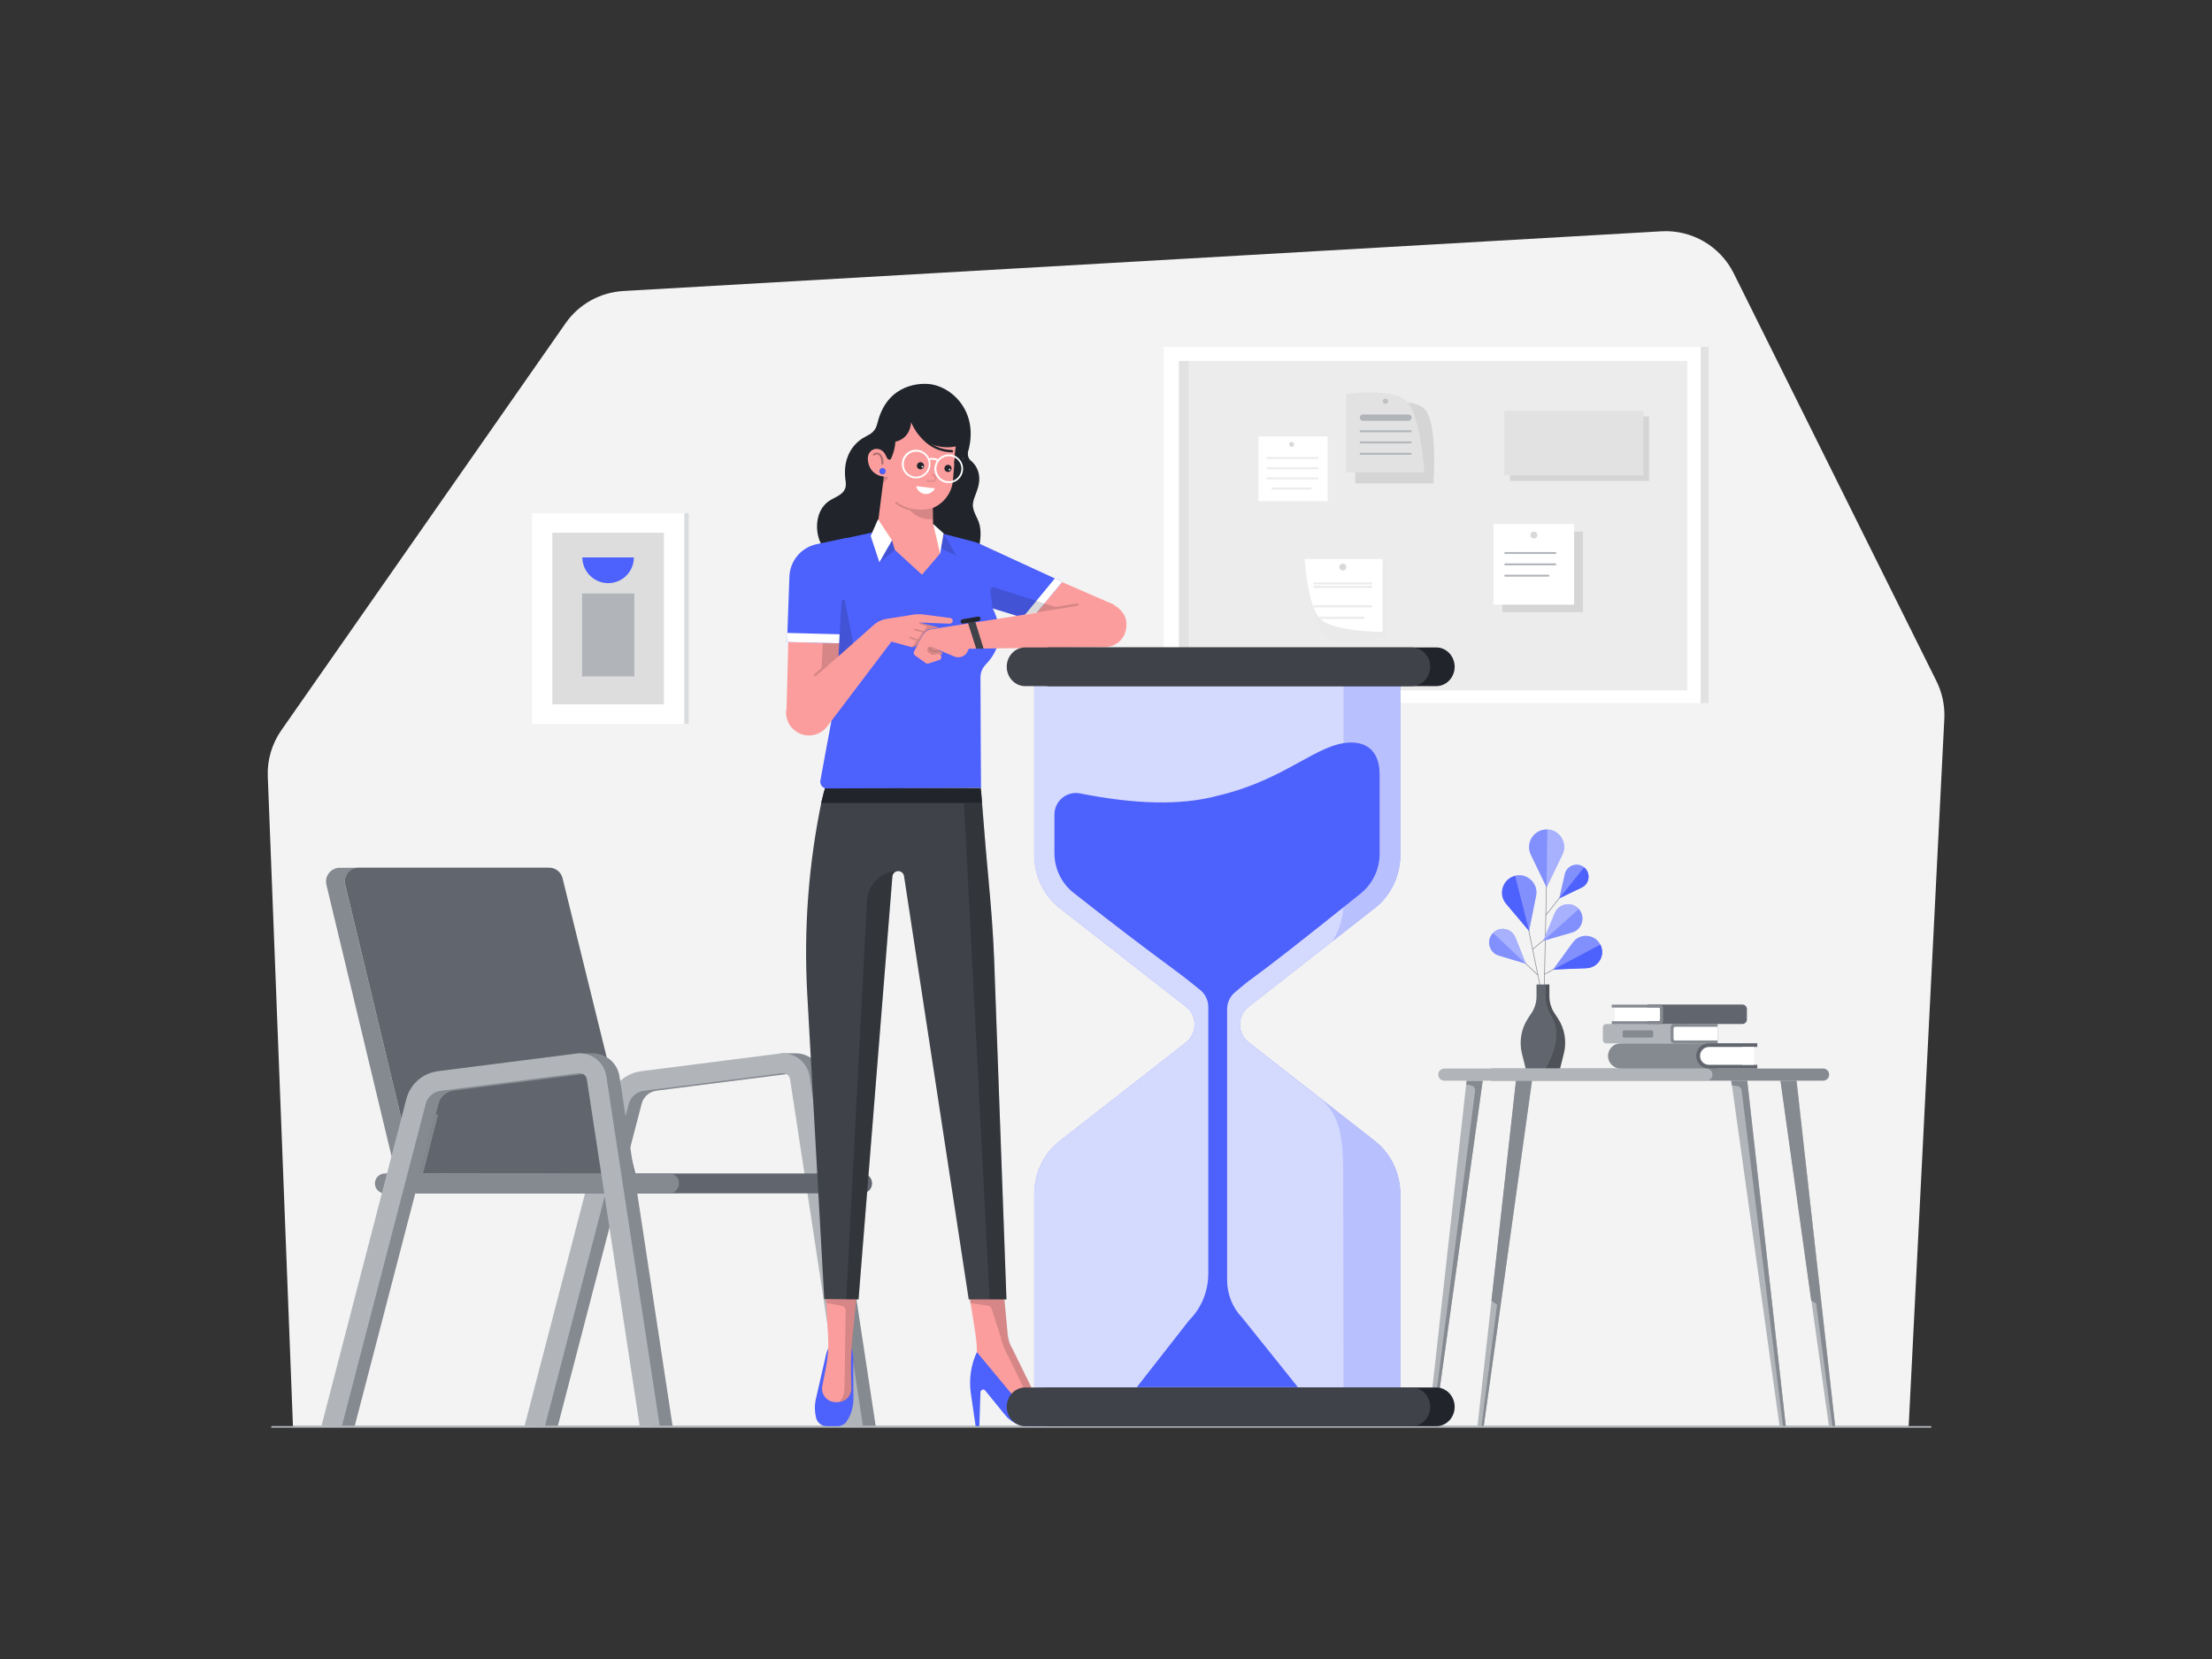 <svg class="gridItem__media" version="1.1" id="Layer_1" xmlns="http://www.w3.org/2000/svg" xmlns:xlink="http://www.w3.org/1999/xlink" x="0px" y="0px" width="1600" height="1200" viewBox="0 0 1600 1200" style="enable-background:new 0 0 1600 1200;" xml:space="preserve" fill="none">
<rect x="0" y="0" width="1600" height="1200" fill="#333333" stroke="none"/>
<path d="M1400.6 492.5L1254 197.6C1244.2 178 1223.7 166.1 1201.9 167.3L450.8 210.5C434.1 211.5 418.7 220 409.1 233.8L203.5 528.2C196.7 538 193.2 549.7 193.7 561.6L211.9 1031.5H1380.6L1406.4 519.6C1406.8 510.2 1404.8 500.9 1400.6 492.5Z" fill="#F3F3F3"/>
<path d="M595 778.599C593.5 768.899 585.4 762.099 575.9 761.899H565.5L561.4 762.899V763.499L473.2 774.699C462.1 776.099 453 784.099 450.2 794.899L388.7 1031.4H403.5L464.1 798.499C465.4 793.299 469.7 789.599 475 788.899L574.8 776.199C577.7 775.799 580.3 777.799 580.7 780.699L618.9 1031.4H633.4L595 778.599Z" fill="#858990"/>
<path d="M394.2 1031.5H379.4L440.9 795C443.7 784.1 452.8 776.2 463.9 774.8L563.7 762.1C574.4 760.7 584 768 585.6 778.6L624.2 1031.5H609.7L571.5 780.8C571.1 777.9 568.5 776 565.6 776.3L465.7 789C460.4 789.7 456.1 793.4 454.8 798.6L394.2 1031.5Z" fill="#B1B5BA"/>
<path d="M299.8 848.8L249.7 640C248.2 633.7 253 627.7 259.4 627.7H245.8C239.3 627.7 234.6 633.7 236.1 640L286.2 848.8L448.9 849.1L299.8 848.8Z" fill="#858990"/>
<path d="M406.9 635.2C405.8 630.7 401.8 627.6 397.2 627.6H259.4C252.9 627.6 248.2 633.6 249.7 639.9L299.8 848.7L459.6 849L406.9 635.2Z" fill="#61656D"/>
<path d="M623.6 863.2H407.3C403.3 863.2 400.1 860 400.1 856C400.1 852 403.3 848.8 407.3 848.8H623.6C627.6 848.8 630.8 852 630.8 856C630.8 860 627.5 863.2 623.6 863.2Z" fill="#61656D"/>
<path d="M462.9 863.2H278.4C274.4 863.2 271.2 860 271.2 856C271.2 852 274.4 848.8 278.4 848.8H462.9C466.9 848.8 470.1 852 470.1 856C470.1 860 466.9 863.2 462.9 863.2Z" fill="#858990"/>
<path d="M490.7 853.5C491.7 856.4 490.8 859.2 489 861.1C487.7 862.4 485.9 863.2 483.9 863.2H278.4C277.5 863.2 276.6 863 275.8 862.7L279.4 848.8H483.9C486.9 848.8 489.8 850.6 490.7 853.5Z" fill="#858990"/>
<path d="M303.1 852.8L315.3 806.1H316.9L305 852.8H303.1Z" fill="#858990"/>
<path d="M448.1 778.599C446.6 768.899 438.5 762.099 429 761.899H418.6L414.5 762.899V763.499L326.3 774.699C315.2 776.099 306.1 784.099 303.3 794.899L241.8 1031.4H256.6L317.2 798.499C318.5 793.299 322.8 789.599 328.1 788.899L427.9 776.199C430.8 775.799 433.4 777.799 433.8 780.699L472 1031.4H486.5L448.1 778.599Z" fill="#858990"/>
<path d="M247.3 1031.5H232.5L293.9 795C296.7 784.1 305.8 776.2 316.9 774.8L416.7 762.1C427.4 760.7 437 768 438.6 778.6L477.2 1031.5H462.7L424.5 780.8C424.1 777.9 421.5 776 418.6 776.3L318.8 789C313.5 789.7 309.2 793.4 307.9 798.6L247.3 1031.5Z" fill="#B1B5BA"/>
<g opacity="0.1">
<path opacity="0.1" d="M964.2 321.9H914.2V368.7H964.2V321.9Z" fill="black"/>
</g>
<path d="M1230.1 250.9H841.7V508.5H1230.1V250.9Z" fill="white"/>
<path d="M1235.9 250.9H1230.1V508.5H1235.9V250.9Z" fill="#E2E2E2"/>
<path d="M1220.4 261.1H852.8V499.3H1220.4V261.1Z" fill="#ECECEC"/>
<path d="M859.9 261.1H852.8V499.3H859.9V261.1Z" fill="#E2E2E2"/>
<path d="M960.3 315.7H910.3V362.5H960.3V315.7Z" fill="white"/>
<path d="M916.5 330.6H953C953.4 330.6 953.7 330.9 953.7 331.3C953.7 331.7 953.4 332 953 332H916.6C916.2 332 915.9 331.7 915.9 331.3C915.8 330.9 916.1 330.6 916.5 330.6Z" fill="#ECECEC"/>
<path d="M916.5 338H953C953.4 338 953.7 338.3 953.7 338.7C953.7 339.1 953.4 339.4 953 339.4H916.6C916.2 339.4 915.9 339.1 915.9 338.7C915.8 338.3 916.1 338 916.5 338Z" fill="#ECECEC"/>
<path d="M916.5 345.3H953C953.4 345.3 953.7 345.6 953.7 346C953.7 346.4 953.4 346.7 953 346.7H916.6C916.2 346.7 915.9 346.4 915.9 346C915.8 345.7 916.1 345.3 916.5 345.3Z" fill="#ECECEC"/>
<path d="M920.3 352.7H948.1C948.5 352.7 948.8 353 948.8 353.4C948.8 353.8 948.5 354.1 948.1 354.1H920.3C919.9 354.1 919.6 353.8 919.6 353.4C919.6 353 919.9 352.7 920.3 352.7Z" fill="#ECECEC"/>
<g opacity="0.1">
<path opacity="0.1" d="M946.2 407.6H1002.6V460.4C1002.6 460.4 968.3 470.2 958.4 460.2C949 450.9 946.2 407.6 946.2 407.6Z" fill="black"/>
</g>
<path d="M943.7 404.3H1000.1V457.1C1000.1 457.1 964.6 457.1 955 447.7C945.9 438.9 943.7 404.3 943.7 404.3Z" fill="white"/>
<path d="M950.7 421.2H991.8C992.2 421.2 992.6 421.6 992.6 422C992.6 422.4 992.2 422.8 991.8 422.8H950.7C950.3 422.8 949.9 422.4 949.9 422C949.9 421.5 950.3 421.2 950.7 421.2Z" fill="#ECECEC"/>
<path d="M950.7 423.7H991.8C992.2 423.7 992.6 424.1 992.6 424.5C992.6 424.9 992.2 425.3 991.8 425.3H950.7C950.3 425.3 949.9 424.9 949.9 424.5C949.9 424 950.3 423.7 950.7 423.7Z" fill="#ECECEC"/>
<path d="M950.7 437.8H991.8C992.2 437.8 992.6 438.2 992.6 438.6C992.6 439 992.2 439.4 991.8 439.4H950.7C950.3 439.4 949.9 439 949.9 438.6C949.9 438.2 950.3 437.8 950.7 437.8Z" fill="#ECECEC"/>
<path d="M955 446.1H986.3C986.7 446.1 987.1 446.5 987.1 446.9C987.1 447.3 986.7 447.7 986.3 447.7H955C954.6 447.7 954.2 447.3 954.2 446.9C954.2 446.5 954.5 446.1 955 446.1Z" fill="#ECECEC"/>
<path opacity="0.1" d="M1145 384.5H1086.7V442.8H1145V384.5Z" fill="black"/>
<path d="M1138.6 379.1H1080.3V437.4H1138.6V379.1Z" fill="white"/>
<path opacity="0.15" d="M1112 387C1112 388.4 1110.9 389.5 1109.5 389.5C1108.1 389.5 1107 388.4 1107 387C1107 385.6 1108.1 384.5 1109.5 384.5C1110.8 384.5 1112 385.6 1112 387Z" fill="black"/>
<path opacity="0.15" d="M973.8 410.2C973.8 411.6 972.7 412.7 971.3 412.7C969.9 412.7 968.8 411.6 968.8 410.2C968.8 408.8 969.9 407.7 971.3 407.7C972.7 407.6 973.8 408.8 973.8 410.2Z" fill="black"/>
<path opacity="0.1" d="M980.2 293.1C980.2 293.1 1020.3 285.7 1030.3 295.7C1040.3 305.7 1036.8 349.7 1036.8 349.7H980.2V293.1V293.1Z" fill="black"/>
<path d="M973.7 285C973.7 285 1007.5 280.1 1017.5 290.2C1027.5 300.2 1030.3 341.7 1030.3 341.7H973.7V285V285Z" fill="#E2E2E2"/>
<path opacity="0.15" d="M936.1 321.4C936.1 322.4 935.3 323.2 934.3 323.2C933.3 323.2 932.5 322.4 932.5 321.4C932.5 320.4 933.3 319.6 934.3 319.6C935.2 319.6 936.1 320.4 936.1 321.4Z" fill="black"/>
<path opacity="0.15" d="M1004 290.2C1004 291.3 1003.1 292.1 1002.1 292.1C1001 292.1 1000.2 291.2 1000.2 290.2C1000.2 289.2 1001.1 288.3 1002.1 288.3C1003.1 288.3 1004 289.1 1004 290.2Z" fill="black"/>
<path d="M1018.8 304.4H985.9C984.6 304.4 983.6 303.4 983.6 302.1C983.6 300.8 984.6 299.8 985.9 299.8H1018.8C1020.1 299.8 1021.1 300.8 1021.1 302.1C1021.1 303.3 1020.1 304.4 1018.8 304.4Z" fill="#B1B5BA"/>
<path d="M1020.4 312.6H984.2C983.8 312.6 983.5 312.3 983.5 311.9C983.5 311.5 983.8 311.2 984.2 311.2H1020.4C1020.8 311.2 1021.1 311.5 1021.1 311.9C1021.1 312.3 1020.8 312.6 1020.4 312.6Z" fill="#B1B5BA"/>
<path d="M1020.4 320.7H984.2C983.8 320.7 983.5 320.4 983.5 320C983.5 319.6 983.8 319.3 984.2 319.3H1020.4C1020.8 319.3 1021.1 319.6 1021.1 320C1021.1 320.4 1020.8 320.7 1020.4 320.7Z" fill="#B1B5BA"/>
<path d="M1020.4 328.9H984.2C983.8 328.9 983.5 328.6 983.5 328.2C983.5 327.8 983.8 327.5 984.2 327.5H1020.4C1020.8 327.5 1021.1 327.8 1021.1 328.2C1021.1 328.6 1020.8 328.9 1020.4 328.9Z" fill="#B1B5BA"/>
<path d="M1125 400.7H1088.8C1088.4 400.7 1088.1 400.4 1088.1 400C1088.1 399.6 1088.4 399.3 1088.8 399.3H1125C1125.4 399.3 1125.7 399.6 1125.7 400C1125.7 400.4 1125.4 400.7 1125 400.7Z" fill="#B1B5BA"/>
<path d="M1125 408.9H1088.8C1088.4 408.9 1088.1 408.6 1088.1 408.2C1088.1 407.8 1088.4 407.5 1088.8 407.5H1125C1125.4 407.5 1125.7 407.8 1125.7 408.2C1125.7 408.6 1125.4 408.9 1125 408.9Z" fill="#B1B5BA"/>
<path d="M1120 417.1H1088.8C1088.4 417.1 1088.1 416.8 1088.1 416.4C1088.1 416 1088.4 415.7 1088.8 415.7H1120C1120.4 415.7 1120.7 416 1120.7 416.4C1120.6 416.8 1120.3 417.1 1120 417.1Z" fill="#B1B5BA"/>
<path opacity="0.1" d="M1192.8 301.2H1092.2V347.9H1192.8V301.2Z" fill="black"/>
<path d="M1188.7 297.1H1088.1V343.8H1188.7V297.1Z" fill="#E2E2E2"/>
<path d="M1396.4 1032.7H196.7C196.4 1032.7 196.1 1032.5 196.1 1032.1C196.1 1031.8 196.3 1031.5 196.7 1031.5H1396.5C1396.8 1031.5 1397.1 1031.7 1397.1 1032.1C1397.1 1032.5 1396.8 1032.7 1396.4 1032.7Z" fill="#B2B6BB"/>
<path d="M384.831 523.559L494.931 523.559L494.931 371.259L384.831 371.259L384.831 523.559Z" fill="white"/>
<path d="M399.531 509.458L480.231 509.458L480.231 385.358L399.531 385.358L399.531 509.458Z" fill="#DDDDDD"/>
<path d="M498.2 371.2H495V523.5H498.2V371.2Z" fill="#DADDDF"/>
<path d="M421.031 489.26L458.831 489.26L458.831 429.26L421.031 429.26L421.031 489.26Z" fill="#B1B5BA"/>
<path d="M439.9 421.8C450.2 421.8 458.5 413.5 458.5 403.2H421.2C421.3 413.4 429.6 421.8 439.9 421.8Z" class="change-color-in-svg" fill="#4D61FC" style="fill: rgb(77, 97, 252);"/>
<path d="M1114.8 717.1L1098.9 639.1" stroke="#868A91" stroke-width="0.463" stroke-miterlimit="10"/>
<path d="M1119.2 612.8L1117 714.2" stroke="#868A91" stroke-width="0.463" stroke-miterlimit="10"/>
<path d="M1142.3 631.6L1118.1 662" stroke="#868A91" stroke-width="0.463" stroke-miterlimit="10"/>
<path d="M1126.8 736.5L1124.4 732.9C1122 729.3 1120.7 725 1120.7 720.7V712.1H1111.4V720.7C1111.4 725.1 1110.1 729.3 1107.7 732.9L1105.3 736.5C1100.3 744.1 1098.7 753.4 1100.9 762.3L1103.6 773H1128.4L1131.1 762.3C1133.4 753.5 1131.8 744.1 1126.8 736.5Z" fill="#61656D"/>
<path opacity="0.2" d="M1126.8 736.5L1124.4 732.9C1122 729.3 1120.7 725 1120.7 720.7V712.1H1118V720.7C1118 725.1 1119.1 728.7 1121.1 732.9L1123.8 738.1C1130.6 753.4 1117.8 773 1117.8 773H1128.4L1131.1 762.3C1133.4 753.5 1131.8 744.1 1126.8 736.5Z" fill="black"/>
<path d="M1108.6 686.6L1137.4 662.8" stroke="#868A91" stroke-width="0.463" stroke-miterlimit="10"/>
<path d="M1086.9 681.3L1112.4 705.3" stroke="#868A91" stroke-width="0.463" stroke-miterlimit="10"/>
<path d="M1127.9 649.7L1131.9 632.2C1133.3 626 1140.8 623.4 1145.8 627.3C1150.8 631.3 1149.9 639.1 1144.1 641.9L1127.9 649.7Z" class="change-color-in-svg" fill="#4D61FC" style="fill: rgb(77, 97, 252);"/>
<path opacity="0.3" d="M1127.9 649.7L1131.9 632.2C1133.3 626 1140.8 623.4 1145.8 627.3C1150.8 631.3 1149.9 639.1 1144.1 641.9L1127.9 649.7Z" fill="white"/>
<path d="M1149 634.3C1149 637.4 1147.3 640.5 1144.1 642L1127.9 649.8L1145.7 627.5C1148 629.1 1149 631.7 1149 634.3Z" class="change-color-in-svg" fill="#4D61FC" style="fill: rgb(77, 97, 252);"/>
<path d="M1118.7 641.9L1107.3 618.2C1103.2 609.8 1109.4 600 1118.7 600C1128.1 600 1134.2 609.8 1130.1 618.2L1118.7 641.9Z" class="change-color-in-svg" fill="#4D61FC" style="fill: rgb(77, 97, 252);"/>
<path opacity="0.3" d="M1118.7 641.9L1107.3 618.2C1103.2 609.8 1109.4 600 1118.7 600C1128.1 600 1134.2 609.8 1130.1 618.2L1118.7 641.9Z" fill="white"/>
<path opacity="0.3" d="M1119.2 600.1L1118.7 641.9L1130.1 618.2C1134.1 610 1128.3 600.5 1119.2 600.1Z" fill="white"/>
<path d="M1106 673.5L1089.3 653.7C1083.4 646.6 1086.9 635.8 1095.8 633.5C1104.7 631.2 1113 639.1 1111.1 648.1L1106 673.5Z" class="change-color-in-svg" fill="#4D61FC" style="fill: rgb(77, 97, 252);"/>
<path opacity="0.3" d="M1111.2 648.1C1113 639.1 1104.8 631.2 1095.9 633.5L1106.1 673.4L1111.2 648.1Z" fill="white"/>
<path d="M1103.7 697.1L1096.1 678.1C1093.4 671.3 1084.6 669.7 1079.7 675.1C1074.8 680.5 1077.2 689.1 1084.1 691.2L1103.7 697.1Z" class="change-color-in-svg" fill="#4D61FC" style="fill: rgb(77, 97, 252);"/>
<path opacity="0.3" d="M1103.7 697.1L1096.1 678.1C1093.4 671.3 1084.6 669.7 1079.7 675.1C1074.8 680.5 1077.2 689.1 1084.1 691.2L1103.7 697.1Z" fill="white"/>
<path opacity="0.3" d="M1080 674.8L1103.6 697.1L1096 678.1C1093.5 671.5 1085 669.8 1080 674.8Z" fill="white"/>
<path d="M1116.3 680.5L1124.6 660.5C1127.5 653.4 1136.9 651.8 1142 657.5C1147.1 663.2 1144.5 672.4 1137.1 674.5L1116.3 680.5Z" class="change-color-in-svg" fill="#4D61FC" style="fill: rgb(77, 97, 252);"/>
<path opacity="0.3" d="M1116.3 680.5L1124.6 660.5C1127.5 653.4 1136.9 651.8 1142 657.5C1147.1 663.2 1144.5 672.4 1137.1 674.5L1116.3 680.5Z" fill="white"/>
<path d="M1117.1 704.8L1156.4 683.2" stroke="#868A91" stroke-width="0.463" stroke-miterlimit="10"/>
<path d="M1123.5 701.2L1137.7 681.7C1142.8 674.8 1153.4 675.5 1157.4 683.1C1161.4 690.7 1156.2 699.9 1147.6 700.3L1123.5 701.2Z" class="change-color-in-svg" fill="#4D61FC" style="fill: rgb(77, 97, 252);"/>
<path opacity="0.3" d="M1123.5 701.2L1137.7 681.7C1142.8 674.8 1153.4 675.5 1157.4 683.1C1161.4 690.7 1156.2 699.9 1147.6 700.3L1123.5 701.2Z" fill="white"/>
<path d="M1157.9 693.4C1156.2 697.2 1152.4 700.1 1147.7 700.3L1123.6 701.3L1157.6 683.2C1159.3 686.5 1159.3 690.3 1157.9 693.4Z" class="change-color-in-svg" fill="#4D61FC" style="fill: rgb(77, 97, 252);"/>
<path opacity="0.3" d="M1124.6 660.5L1116.3 680.5L1142 657.5C1136.8 651.8 1127.5 653.4 1124.6 660.5Z" fill="white"/>
<path d="M1263.9 781.8H1252.3L1287.2 1031.5H1291.7L1263.9 781.8Z" fill="#B1B5BA"/>
<path d="M1033 1031.5H1037.6L1072.4 781.8H1060.8L1033 1031.5Z" fill="#B1B5BA"/>
<path d="M1291.7 1031.5H1289.7L1259.8 788.7C1259.6 787 1258.2 785.7 1256.5 785.5L1252.7 785.1L1252.2 781.7H1263.8L1291.7 1031.5Z" fill="#858990"/>
<path d="M1035.9 1031.5L1067 789C1067.2 787.2 1066 785.5 1064.3 785.2L1060.6 784.4L1060.9 781.7H1072.5L1037.6 1031.5H1035.9Z" fill="#858990"/>
<path d="M1299.6 781.8H1288L1322.9 1031.5H1327.4L1299.6 781.8Z" fill="#B1B5BA"/>
<path d="M1068.7 1031.5H1073.3L1108.2 781.8H1096.6L1068.7 1031.5Z" fill="#B1B5BA"/>
<path d="M1327.4 1031.5H1325.4L1313.7 942.9C1313.7 942.9 1313.7 942.9 1310.1 940.8L1288.3 785.1L1287.8 781.7H1299.4L1327.4 1031.5Z" fill="#858990"/>
<path d="M1071.6 1031.5L1082.9 943.7C1078.8 940.9 1078.8 940.9 1078.8 940.9L1096.5 781.7H1108.1L1073.2 1031.5H1071.6Z" fill="#858990"/>
<path d="M1075.1 777.3C1075.1 779.7 1077.1 781.7 1079.5 781.7H1318.7C1321.1 781.7 1323.1 779.7 1323.1 777.3C1323.1 774.9 1321.1 772.9 1318.7 772.9H1079.5C1077.1 772.9 1075.1 774.9 1075.1 777.3Z" fill="#858990"/>
<path d="M1040.3 777.3C1040.3 779.7 1042.3 781.7 1044.7 781.7H1234.3C1236.7 781.7 1238.7 779.7 1238.7 777.3C1238.7 774.9 1236.7 772.9 1234.3 772.9H1044.7C1042.3 772.9 1040.3 774.9 1040.3 777.3Z" fill="#B1B5BA"/>
<path d="M1241.8 772.9H1172.2C1167.2 772.9 1163.1 768.8 1163.1 763.8C1163.1 758.8 1167.2 754.7 1172.2 754.7H1241.8V772.9Z" fill="#858990"/>
<path d="M1236 772.9H1271.1V770.2H1260.2V757.3H1271.1V754.6H1236C1231 754.6 1226.9 758.7 1226.9 763.7C1226.9 768.9 1231 772.9 1236 772.9Z" fill="#61656D"/>
<path d="M1236.1 770.2H1268.6V757.3H1236.1C1232.6 757.3 1229.7 760.2 1229.7 763.7C1229.7 767.4 1232.5 770.2 1236.1 770.2Z" fill="white"/>
<path d="M1219.9 754.7H1161.8C1160.5 754.7 1159.4 753.6 1159.4 752.3V743.1C1159.4 741.8 1160.5 740.7 1161.8 740.7H1219.9V754.7Z" fill="#B1B5BA"/>
<path d="M1194.8 750.5H1174.7C1174.2 750.5 1173.7 750.1 1173.7 749.5V746.3C1173.7 745.8 1174.1 745.3 1174.7 745.3H1194.8C1195.3 745.3 1195.8 745.7 1195.8 746.3V749.5C1195.8 750 1195.3 750.5 1194.8 750.5Z" fill="#858990"/>
<path d="M1210.8 754.7H1242.4V740.7H1210.8C1209.5 740.7 1208.4 741.8 1208.4 743.1V752.3C1208.4 753.6 1209.5 754.7 1210.8 754.7Z" fill="#858990"/>
<path d="M1211.7 752.6H1242.4V742.7H1211.7C1211.1 742.7 1210.5 743.2 1210.5 743.9V751.4C1210.5 752.1 1211 752.6 1211.7 752.6Z" fill="white"/>
<path d="M1191.6 740.7H1260.3C1262.1 740.7 1263.6 739.2 1263.6 737.4V729.9C1263.6 728.1 1262.1 726.6 1260.3 726.6H1191.6V740.7Z" fill="#61656D"/>
<path d="M1199.7 738.6H1168.1V728.7H1199.7C1200.3 728.7 1200.9 729.2 1200.9 729.9V737.4C1200.9 738.1 1200.4 738.6 1199.7 738.6Z" fill="white"/>
<path d="M1200.6 726.7H1165.8V728.8H1199.8C1200.4 728.8 1201 729.3 1201 730V737.5C1201 738.1 1200.5 738.7 1199.8 738.7H1165.8V740.8H1200.6C1201.9 740.8 1203 739.7 1203 738.4V729.2C1203 727.8 1201.9 726.7 1200.6 726.7Z" fill="#858990"/>
<path d="M616 975.2C617.1 979.4 617.4 981 617.2 985.1L617.3 1012.9C617.1 1017.7 615.8 1022.5 613.4 1026.6L612.8 1027.6C611.4 1030.1 608.7 1031.6 605.9 1031.6H598C594.3 1031.6 591.2 1029.1 590.3 1025.6C589.3 1021.5 589.1 1017.2 589.9 1013L596.7 983.3C597.2 980.8 597.8 977.9 599.1 975.2H616V975.2Z" class="change-color-in-svg" fill="#4D61FC" style="fill: rgb(77, 97, 252);"/>
<path d="M723.7 910L728.6 963C728.9 969.2 730.5 973 732.3 975.7L751.5 1014.9L746.1 1022.2L725.1 1011.7L706.6 978C706.7 972.3 706.1 968.8 705 961.1L695.8 903.9L723.7 910Z" fill="#FC9D9D"/>
<path opacity="0.15" d="M729.2 980.8C727.1 977.6 724.3 970.2 723.8 966.8L717.4 947.1C717.2 945.7 716.1 944.6 714.7 944.4L701.9 942.6L701.7 939.8H726.6L728.8 963C729.3 967 730.2 972.2 732.5 975.7L751.7 1014.9L748.4 1020.4L729.2 980.8Z" fill="black"/>
<path d="M762.7 1021.5L751.7 1014.8C743.7 1016.1 735.7 1013.1 730.5 1006.8L706.6 978C702.3 987.2 700.8 997.5 702.2 1007.6L705.7 1031.6H708.4L709.2 1007C709.3 1005.2 711.5 1004.4 712.6 1005.8L727.1 1023.6C731.2 1028.7 737.4 1031.6 744 1031.6H766.7C768.5 1031.6 769.7 1029.8 769 1028.1C767.8 1025.2 765.5 1022.9 762.7 1021.5Z" class="change-color-in-svg" fill="#4D61FC" style="fill: rgb(77, 97, 252);"/>
<path d="M617.1 962.7C615.9 972.7 615.4 982.7 615.6 992.8L615.8 1004.8C615.6 1010.1 611.3 1014.2 606 1014.2H604.4C598.5 1014.2 593.9 1008.9 594.7 1003.1L597.5 988.9C598.9 981.7 599.4 974.3 599 967L596.3 918.6L621.3 919L617.1 962.7Z" fill="#FC9D9D"/>
<path d="M709.6 572.1L713.1 614.8L716.3 650.5C718 669.6 719.1 688.6 719.6 707.8L728 939.9H700.7L653.9 633.7C653.6 631.6 651.8 630.1 649.7 630.1C647.5 630.1 645.7 631.8 645.5 634L621 939.9L596.2 939.7L583.9 719C581.3 671.9 584.8 624.7 594.5 578.6L596.1 572.1H709.6Z" fill="#3F4249"/>
<path opacity="0.15" d="M619.3 939.9C619.3 939.9 616.3 971 616.1 975.1V975.2C615.7 981 615.6 986.9 615.7 992.8L615.9 1004.8C615.7 1009.9 611.7 1014 606.6 1014.2C611.2 1010.7 610.8 1004.9 610.9 1000.6L611.7 948C611.7 946.3 610.5 944.8 608.8 944.5L597.7 942.5L597.6 940L619.3 939.9Z" fill="black"/>
<path opacity="0.2" d="M649.6 630.1C648.5 630.1 647.5 630.5 646.7 631.2C645.9 631.9 645.4 632.9 645.4 634L621 939.9L612.1 939.8L627.1 651.4C627.8 639.5 637.6 630.1 649.6 630.1Z" fill="black"/>
<path opacity="0.2" d="M710.5 582.5L713.1 614.7L715.1 636.9C717.6 664.9 719.2 693.1 720 721.2L728 939.8H715.8L700.1 635.5L697.2 580.8H710.4L710.5 582.5Z" fill="black"/>
<path d="M710.3 580.8L709.5 569.9L596.8 569.6L594 580.8H710.3Z" fill="#21252B"/>
<path d="M627 315.4C627 315.4 607.8 322.8 611.7 348.3C613.1 357.9 603.9 359 598.8 363C585.5 373.5 591.7 396.9 598.7 397.4L684.5 443.6C684.5 443.6 718.2 397.6 707 375.3C702 365.4 703.3 364.1 706.8 354.6C712.1 340 702.1 333.1 702.1 333.1L696.8 332L677.7 288.9L640.7 313.8L635.2 314L627 315.4Z" fill="#21252B"/>
<path d="M639.5 343.3L634.3 384.3C634.2 387.7 637 388.4 637 388.4C648 395.2 656.1 401.6 667.9 397.1C670.1 396.3 672.1 395.3 674.2 394L680 388.8L680.7 385.4C678.1 384.7 676.6 383.2 675.8 380.9C675.6 380.2 674.9 379.4 674.9 378.7L674.3 332.3L639.5 343.3Z" fill="#FC9D9D"/>
<path d="M663.5 369.3L661.7 369.2C648.5 368.1 638.7 356.6 639.8 343.5L642.5 310.1C642.9 305.7 646.7 302.4 651.1 302.8L682.3 305.3C688 305.8 692.3 310.7 691.8 316.4L689.3 347.5C688.2 360.5 676.6 370.3 663.5 369.3Z" fill="#FC9D9D"/>
<path d="M665.8 339.5C667.236 339.5 668.4 338.336 668.4 336.9C668.4 335.464 667.236 334.3 665.8 334.3C664.364 334.3 663.2 335.464 663.2 336.9C663.2 338.336 664.364 339.5 665.8 339.5Z" fill="#21252B"/>
<path d="M667.2 338.2C667.531 338.2 667.8 337.931 667.8 337.6C667.8 337.269 667.531 337 667.2 337C666.869 337 666.6 337.269 666.6 337.6C666.6 337.931 666.869 338.2 667.2 338.2Z" fill="white"/>
<path d="M685.7 341.4C687.136 341.4 688.3 340.236 688.3 338.8C688.3 337.364 687.136 336.2 685.7 336.2C684.264 336.2 683.1 337.364 683.1 338.8C683.1 340.236 684.264 341.4 685.7 341.4Z" fill="#21252B"/>
<path d="M686.9 340.2C687.231 340.2 687.5 339.931 687.5 339.6C687.5 339.269 687.231 339 686.9 339C686.568 339 686.3 339.269 686.3 339.6C686.3 339.931 686.568 340.2 686.9 340.2Z" fill="white"/>
<g opacity="0.3">
<path opacity="0.3" d="M674.3 348.9L670.8 348.7C670.4 348.7 670.1 348.3 670.1 347.9C670.1 347.5 670.5 347.2 670.9 347.2L674.4 347.4C675.3 347.4 676 346.8 676 345.9C676 345 675.4 344.3 674.5 344.2C674.1 344.2 673.8 343.8 673.8 343.4C673.8 343 674.2 342.7 674.6 342.7C676.3 342.8 677.6 344.2 677.5 345.9C677.4 347.6 676 349 674.3 348.9Z" fill="black"/>
</g>
<path d="M702.1 333C698.6 329.9 700.7 325 700.7 325V325.1C707.2 298.5 690.2 281.4 674.8 278.2C666 276.4 642.7 277.5 635.2 304.1C634.1 307.9 633.8 312.1 627 315.3C627 315.3 631 329.3 632.1 334.4C632.6 336.6 637.5 328.4 639.4 327.6C639.6 327.5 641 330.1 641.9 331.7C642.5 332.7 644 332.8 644.5 331.7L644.7 331.3C646.4 327.6 647.4 323.6 647.7 319.5C659 316.9 659 305.4 659 305.4C669 328.7 691.3 322.9 691.3 322.9L690.1 335.4C690.1 335.4 692.6 333.5 695.1 330.2L698.7 333.5L702.1 333Z" fill="#21252B"/>
<path d="M641.3 344.9C641.3 344.9 629.9 345.4 627.9 334C625.9 322.6 640 321.1 641.5 332.5L642.6 345L641.3 344.9Z" fill="#FC9D9D"/>
<path opacity="0.3" d="M631.7 328.2C632.9 327.4 634.1 327.1 635.2 327.4C636.3 327.7 637.2 328.4 637.9 329.7C638.6 331 639.1 332.5 639 334.1V335.3C639 336.2 637.5 336.4 637.5 335.4C637.5 334.1 637.5 334.1 637.5 334.1C637.5 333.7 637.3 331.6 636.6 330.4C636.1 329.5 635.5 329 634.9 328.8C634.2 328.6 633.5 328.8 632.6 329.4C632.3 329.6 631.8 329.5 631.6 329.2C631.2 328.8 631.3 328.4 631.7 328.2Z" fill="black"/>
<path d="M686.8 328.7C683.5 328.6 680.6 329.9 678.5 332.2C675.8 330.8 673.2 331.2 672.1 331.5C670.5 328 667.2 325.5 663.1 325.3C657.4 325 652.5 329.5 652.3 335.2C652 340.9 656.5 345.8 662.2 346C667.9 346.2 672.8 341.8 673 336.1C673.1 334.9 672.9 333.7 672.6 332.7C673.6 332.5 675.6 332.3 677.7 333.3C676.7 334.8 676 336.6 675.9 338.6C675.6 344.3 680.1 349.2 685.8 349.4C691.5 349.7 696.4 345.2 696.6 339.5C696.9 333.8 692.5 329 686.8 328.7ZM662.3 344.8C657.3 344.6 653.4 340.3 653.7 335.3C653.9 330.3 658.2 326.4 663.2 326.7C668.2 326.9 672.1 331.2 671.8 336.2C671.5 341.1 667.2 345 662.3 344.8ZM685.9 348.1C680.9 347.9 677 343.6 677.3 338.6C677.5 333.6 681.8 329.7 686.8 330C691.8 330.2 695.7 334.5 695.4 339.5C695.1 344.5 690.9 348.4 685.9 348.1Z" fill="white"/>
<path d="M638.4 343.1C639.67 343.1 640.7 342.07 640.7 340.8C640.7 339.53 639.67 338.5 638.4 338.5C637.13 338.5 636.1 339.53 636.1 340.8C636.1 342.07 637.13 343.1 638.4 343.1Z" class="change-color-in-svg" fill="#4D61FC" style="fill: rgb(77, 97, 252);"/>
<path opacity="0.15" d="M639.1 342.7C637.7 342.6 636.7 341.5 636.8 340.1C636.8 339.6 637 339.2 637.2 338.8C636.6 339.2 636.2 339.8 636.1 340.6C636 341.9 637 342.9 638.3 343C638.8 343 639.2 342.9 639.6 342.6C639.5 342.7 639.3 342.8 639.1 342.7Z" fill="black"/>
<path opacity="0.15" d="M639.3 344.8L642.8 345.2L638.7 349.7L639.3 344.8Z" fill="black"/>
<path opacity="0.15" d="M674.9 375.5C673.5 375.6 664.9 376.5 658.3 369.2C653.4 368 650 366 647.8 364.3C647.5 364.1 647.4 363.6 647.7 363.3C647.9 363 648.4 362.9 648.7 363.2C650.4 364.5 653.1 366.1 656.7 367.3C656.9 367.4 657.1 367.4 657.3 367.5C657.8 367.6 658.4 367.8 658.9 367.9C659 367.9 659.1 367.9 659.1 367.9C659.4 368 659.8 368 660.2 368.1C661.1 368.3 662.1 368.4 663.1 368.5C667.3 368.8 671.2 368.6 674.8 367.3L674.9 375.5Z" fill="black"/>
<path d="M675.7 353.2C676 353.2 676.2 353.6 676 353.9C674.4 356.2 671.7 357.6 668.9 357.3C666.1 356.9 663.8 355 662.8 352.3C662.7 352 662.9 351.6 663.3 351.7L675.7 353.2Z" fill="white"/>
<path d="M688.7 327.2C669 326.9 661.3 309.2 661.2 309C661 308.6 661.2 308.1 661.6 307.9C662 307.7 662.5 307.9 662.7 308.3C662.8 308.5 670.1 325.2 688.6 325.5C689 325.5 689.4 325.9 689.4 326.3C689.4 326.9 689.1 327.2 688.7 327.2Z" fill="#21252B"/>
<path d="M748.8 412.6L806.3 437.6L767.1 451.2L730.4 443.5L748.8 412.6Z" fill="#FC9D9D"/>
<path d="M745.4 448.5L698.6 434.1L708.3 393.2L768.4 420.9L745.4 448.5Z" class="change-color-in-svg" fill="#4D61FC" style="fill: rgb(77, 97, 252);"/>
<path d="M591.6 393.7L631.3 385.1L681.2 385.8L705 392C711.8 393.8 716.9 399.6 717.6 406.6C718.7 418.5 716.8 429.5 716.8 429.5L718 440C723.2 450.3 727.4 465.8 712.9 480.8C710.5 483.3 709.2 486.5 709.2 490C709.2 516.8 709.6 569.8 709.6 569.8L598.1 570.3C595.1 570.3 592.9 567.6 593.4 564.7C595.5 552.7 598.6 536.5 600.9 524.1C603.2 512 602.8 499.6 599.7 487.7L588.9 445.8L571.7 420.8C571 407.9 579.2 396.6 591.6 393.7Z" class="change-color-in-svg" fill="#4D61FC" style="fill: rgb(77, 97, 252);"/>
<path d="M634.4 386L666.9 415.7L680 400.4L682.5 385.8L679.9 385.1L643.9 370.2L634.4 386Z" fill="#FC9D9D"/>
<path d="M664.8 450.3L686.6 451.1C687.9 451.1 688.8 450.6 689.1 449.4C689.3 448.6 688.8 447.2 687.3 447L667.2 444.4C665.1 444.2 663 444.2 660.5 444.6L641 447.7C637.8 448.2 634.8 449.6 632.3 451.8L574.2 503.2C566.5 510 566.8 522.1 574.9 528.4C582.1 534.2 592.7 532.8 598.3 525.5L644.8 464.1L659.5 468.1C661.4 468.2 663.1 467.2 664 465.6L667.4 459.1C668.5 457.1 670.9 455.3 673.2 454.9L679.4 453.9L664.8 450.3Z" fill="#FC9D9D"/>
<path opacity="0.15" d="M679.5 453.9L674 454.7C671.3 455.2 668.9 456.9 667.5 459.3L664 465.6C663.2 467.1 661.6 468.1 659.8 468.1H659.6L663 463.5C663 463.5 658.2 461.8 657.6 461.4C657.3 461.2 657.6 460.5 658 460.5C658.6 460.5 663.7 462.5 663.7 462.5L667.4 457.5C667.4 457.5 662.1 456.1 661.3 455.9C661 455.8 661.2 454.6 662 454.8C664 455.2 668.2 456.5 668.2 456.5L670.6 453.3L664.9 451.2L664.8 450.4L679.5 453.9Z" fill="black"/>
<path d="M680 400.4L675 379L682.5 385.8L680 400.4Z" fill="white"/>
<path d="M645.2 390.8L636.1 405L647.3 397.9L645.2 390.8Z" class="change-color-in-svg" fill="#4D61FC" style="fill: rgb(77, 97, 252);"/>
<path opacity="0.15" d="M645.2 390.8L636.1 406.7L647.3 397.9L645.2 390.8Z" fill="black"/>
<path opacity="0.15" d="M682.5 385.8L691.7 401.8L680.6 396.8L682.5 385.8Z" fill="black"/>
<path d="M645.2 390.8L635.1 375.6L629.8 387.7L636.1 406.7L645.2 390.8Z" fill="white"/>
<path d="M570.7 445.3L608.4 443.3L605.4 493.2L568.8 517.7L570.7 445.3Z" fill="#FC9D9D"/>
<path d="M612.7 389L590.8 393.6C579.6 395.9 571.4 405.6 571 417.1L569.3 464.4L608.4 465.4L612.7 389Z" class="change-color-in-svg" fill="#4D61FC" style="fill: rgb(77, 97, 252);"/>
<path d="M744.4 449.8L739.7 446.7L763 418.4L768.4 420.9L744.4 449.8Z" fill="white"/>
<path d="M674.9 471.5C674.9 471.5 675.9 471.9 677.1 471.8C678 471.7 678.6 471.4 679.2 471C679.2 471 679.7 470.3 679.1 470C677.8 469.3 675.5 468.5 675.1 468.3L670.2 465.9L669 470.3L674.4 472.6L674.9 471.5Z" fill="#FC9D9D"/>
<path d="M681.7 472.8C681.5 471.6 680.3 470.8 679.1 471L675.8 471.5C675.2 471.6 674.6 471.5 674.1 471.1L672.6 470.1C672 469.7 671.6 469 671.5 468.3L667.7 470.9L674 475.8C674 475.8 681.9 473.6 681.7 472.8Z" fill="#FC9D9D"/>
<path opacity="0.15" d="M679.1 471C679.1 471 679.5 470.5 679.2 470.1L670.1 465.9L668.9 470.1L667.7 470.9L674 475.8C674 475.8 681.8 473.6 681.7 472.8C681.5 471.6 680.3 470.8 679.1 471Z" fill="black"/>
<path d="M814.8 451.7C814.8 454.8 814.1 457.8 812.7 460.2C810 465 805 468.2 798.1 468.1L703.3 469.2H700.8L700.7 469.4L699.9 471.1C699.8 471.3 699.7 471.4 699.7 471.6C699.6 471.7 699.6 471.8 699.5 471.9C698 474.4 695.2 475.7 692.3 475.4C692.1 475.4 691.9 475.4 691.7 475.3C691.2 475.2 690.8 475.1 690.3 474.9L674 468C672.8 467.5 671.4 468 670.9 469.2C670.8 469.5 670.7 469.8 670.7 470.2C670.7 471 671.1 471.7 671.8 472.2L673.3 473.2C673.8 473.5 674.4 473.7 675 473.6L678.3 473.1C679.5 472.9 680.6 473.7 680.9 474.9C680.9 475 680.9 475.2 680.9 475.3C680.9 476.3 680.3 477.1 679.4 477.4L671.7 479.9C671 480.1 670.2 480 669.6 479.6L661.9 474.1C660.9 473.4 660.6 472.1 661.2 471.1L667.2 459.8C668.5 457.4 670.8 455.7 673.5 455.2L749.9 443.2L794.8 436.2C802.9 435.2 808.6 438.3 811.8 442.9C813.9 445.3 814.8 448.5 814.8 451.7Z" fill="#FC9D9D"/>
<path opacity="0.15" d="M674.9 471.5C674.9 471.5 672.4 470.4 671.6 468.4C671.6 468.4 672 468.1 672.1 468C672.1 468 673 469.9 675.1 470.8C675.1 470.8 677.9 470.8 679.4 470.3C679.4 470.7 679.2 470.9 679.2 470.9C678.6 471.1 678 471.5 674.9 471.5Z" fill="black"/>
<path d="M706.1 469.2L700.1 450.4L705.3 449.3L711.5 469.2H706.1Z" fill="#3F4249"/>
<path d="M694.9 450C694.7 449.1 695.2 448.2 696.1 448L707.4 446C708.2 445.8 709 446.4 709.2 447.2V447.3C709.4 448.2 708.8 449.1 707.9 449.2L696.6 451.1C695.9 451.2 695.1 450.7 694.9 450Z" fill="#21252B"/>
<path opacity="0.15" d="M779.2 436.5L763.4 439L719.3 425C717.7 424.5 716 425.8 716.3 427.5L718 440L735 445.3L750.1 442.9H750.2L779.4 438.2C779.9 438.1 780.2 437.7 780.1 437.2C780.1 436.8 779.6 436.4 779.2 436.5Z" fill="black"/>
<path opacity="0.15" d="M607.1 465.3L595.1 465L594.3 483.1L589.1 487.6C588.8 487.9 588.7 488.4 589 488.8C589.3 489.2 589.8 489.2 590.2 488.9L606.5 474.7L607.1 465.3Z" fill="black"/>
<path d="M569.3 464.4V457.8L607.3 458.8L607 465.3L569.3 464.4Z" fill="white"/>
<path opacity="0.15" d="M611.2 434.7L617.1 465.4L606.5 474.8L608.8 434.9C608.9 433.4 611 433.3 611.2 434.7Z" fill="black"/>
<path d="M903 728.3L994.5 656.8C1006.1 647.8 1012.9 633.4 1012.9 618.2V478.5L880.6 478.4L880.4 482.1V478.4L748.1 478.5V618.2C748.1 633.4 754.9 647.7 766.5 656.8L858 728.3C861.8 731.3 864.1 736 864.1 741.1C864.1 746.1 861.8 750.9 858 753.9L766.5 825.4C754.9 834.4 748.1 848.8 748.1 864V1003.7L880.4 1003.8V1000.1L880.6 1003.8L1012.9 1003.7V863.9C1012.9 848.7 1006.1 834.4 994.5 825.3L903 753.8C899.2 750.8 896.9 746.1 896.9 741C896.9 736 899.1 731.3 903 728.3Z" class="change-color-in-svg" fill="#4D61FC" style="fill: rgb(77, 97, 252);"/>
<path opacity="0.6" d="M903 728.3L994.5 656.8C1006.1 647.8 1012.9 633.4 1012.9 618.2V478.5L880.6 478.4L880.4 482.1V478.4L748.1 478.5V618.2C748.1 633.4 754.9 647.7 766.5 656.8L858 728.3C861.8 731.3 864.1 736 864.1 741.1C864.1 746.1 861.8 750.9 858 753.9L766.5 825.4C754.9 834.4 748.1 848.8 748.1 864V1003.7L880.4 1003.8V1000.1L880.6 1003.8L1012.9 1003.7V863.9C1012.9 848.7 1006.1 834.4 994.5 825.3L903 753.8C899.2 750.8 896.9 746.1 896.9 741C896.9 736 899.1 731.3 903 728.3Z" fill="white"/>
<path opacity="0.4" d="M898.5 733.9C899.5 731.7 901.1 729.8 903 728.3L963.6 681C968.9 673 971.8 663.4 971.8 653.5V478.5L880.6 478.4L880.4 482.1V478.4L748.1 478.5V618.2C748.1 633.4 754.9 647.7 766.5 656.8L858 728.3C861.8 731.3 864.1 736 864.1 741.1C864.1 743.6 863.5 746.1 862.5 748.3C861.5 750.5 859.9 752.4 858 753.9L766.5 825.4C762.5 828.5 759.1 832.3 756.3 836.5C751 844.5 748.1 854.1 748.1 864V1003.7L880.4 1003.8V1000.1L880.6 1003.8L971.8 1003.7L971.6 849.3C971.6 823.8 969.5 805.9 954.5 794.2L903 753.8C893.7 746.1 897.9 735.3 897.9 735.3C898 734.9 898.2 734.4 898.5 733.9Z" fill="white"/>
<path opacity="0.5" d="M1012.9 1003.7H750.4V1012.4H1012.9V1003.7Z" fill="black"/>
<path d="M977.3 537.1C953 537.1 930.7 564 880.3 575.7C854 582.7 821.1 581.8 781.2 573.9C771.6 572 762.7 579.4 762.7 589.2V617.1C762.7 628.4 767.9 639.1 776.8 646C841.9 697.2 846.6 698.3 868.4 716.3C871.9 719.2 874 723.7 874 728.4V921.1C874 933.9 869.1 946 860.3 954.8L832.3 990.6C822.3 1003.4 822.3 1003.4 822.3 1003.4H938.8L898.4 953C891.5 945.9 887.6 936.1 887.6 925.9V730C887.6 725.3 889.6 720.9 893.1 717.9C914.9 699.4 891.1 720.9 984.1 646.4C992.8 639.4 997.9 628.8 997.9 617.7V560.2C998 549.1 993.5 537.1 977.3 537.1Z" class="change-color-in-svg" fill="#4D61FC" style="fill: rgb(77, 97, 252);"/>
<path d="M1038.9 1031.6H759.2C751.9 1031.6 745.9 1025.3 745.9 1017.6C745.9 1009.9 751.8 1003.6 759.2 1003.6H1038.9C1046.2 1003.6 1052.2 1009.9 1052.2 1017.6C1052.2 1025.4 1046.2 1031.6 1038.9 1031.6Z" fill="#21252B"/>
<path d="M1021.2 1031.6H741.5C734.2 1031.6 728.2 1025.3 728.2 1017.6C728.2 1009.9 734.1 1003.6 741.5 1003.6H1021.2C1028.5 1003.6 1034.5 1009.9 1034.5 1017.6C1034.4 1025.4 1028.5 1031.6 1021.2 1031.6Z" fill="#3F4249"/>
<path d="M1038.9 496.3H759.2C751.9 496.3 745.9 490 745.9 482.3C745.9 474.6 751.8 468.3 759.2 468.3H1038.9C1046.2 468.3 1052.2 474.6 1052.2 482.3C1052.2 490 1046.2 496.3 1038.9 496.3Z" fill="#21252B"/>
<path d="M1021.2 496.3H741.5C734.2 496.3 728.2 490 728.2 482.3C728.2 474.6 734.1 468.3 741.5 468.3H1021.2C1028.5 468.3 1034.5 474.6 1034.5 482.3C1034.4 490 1028.5 496.3 1021.2 496.3Z" fill="#3F4249"/>
</svg>